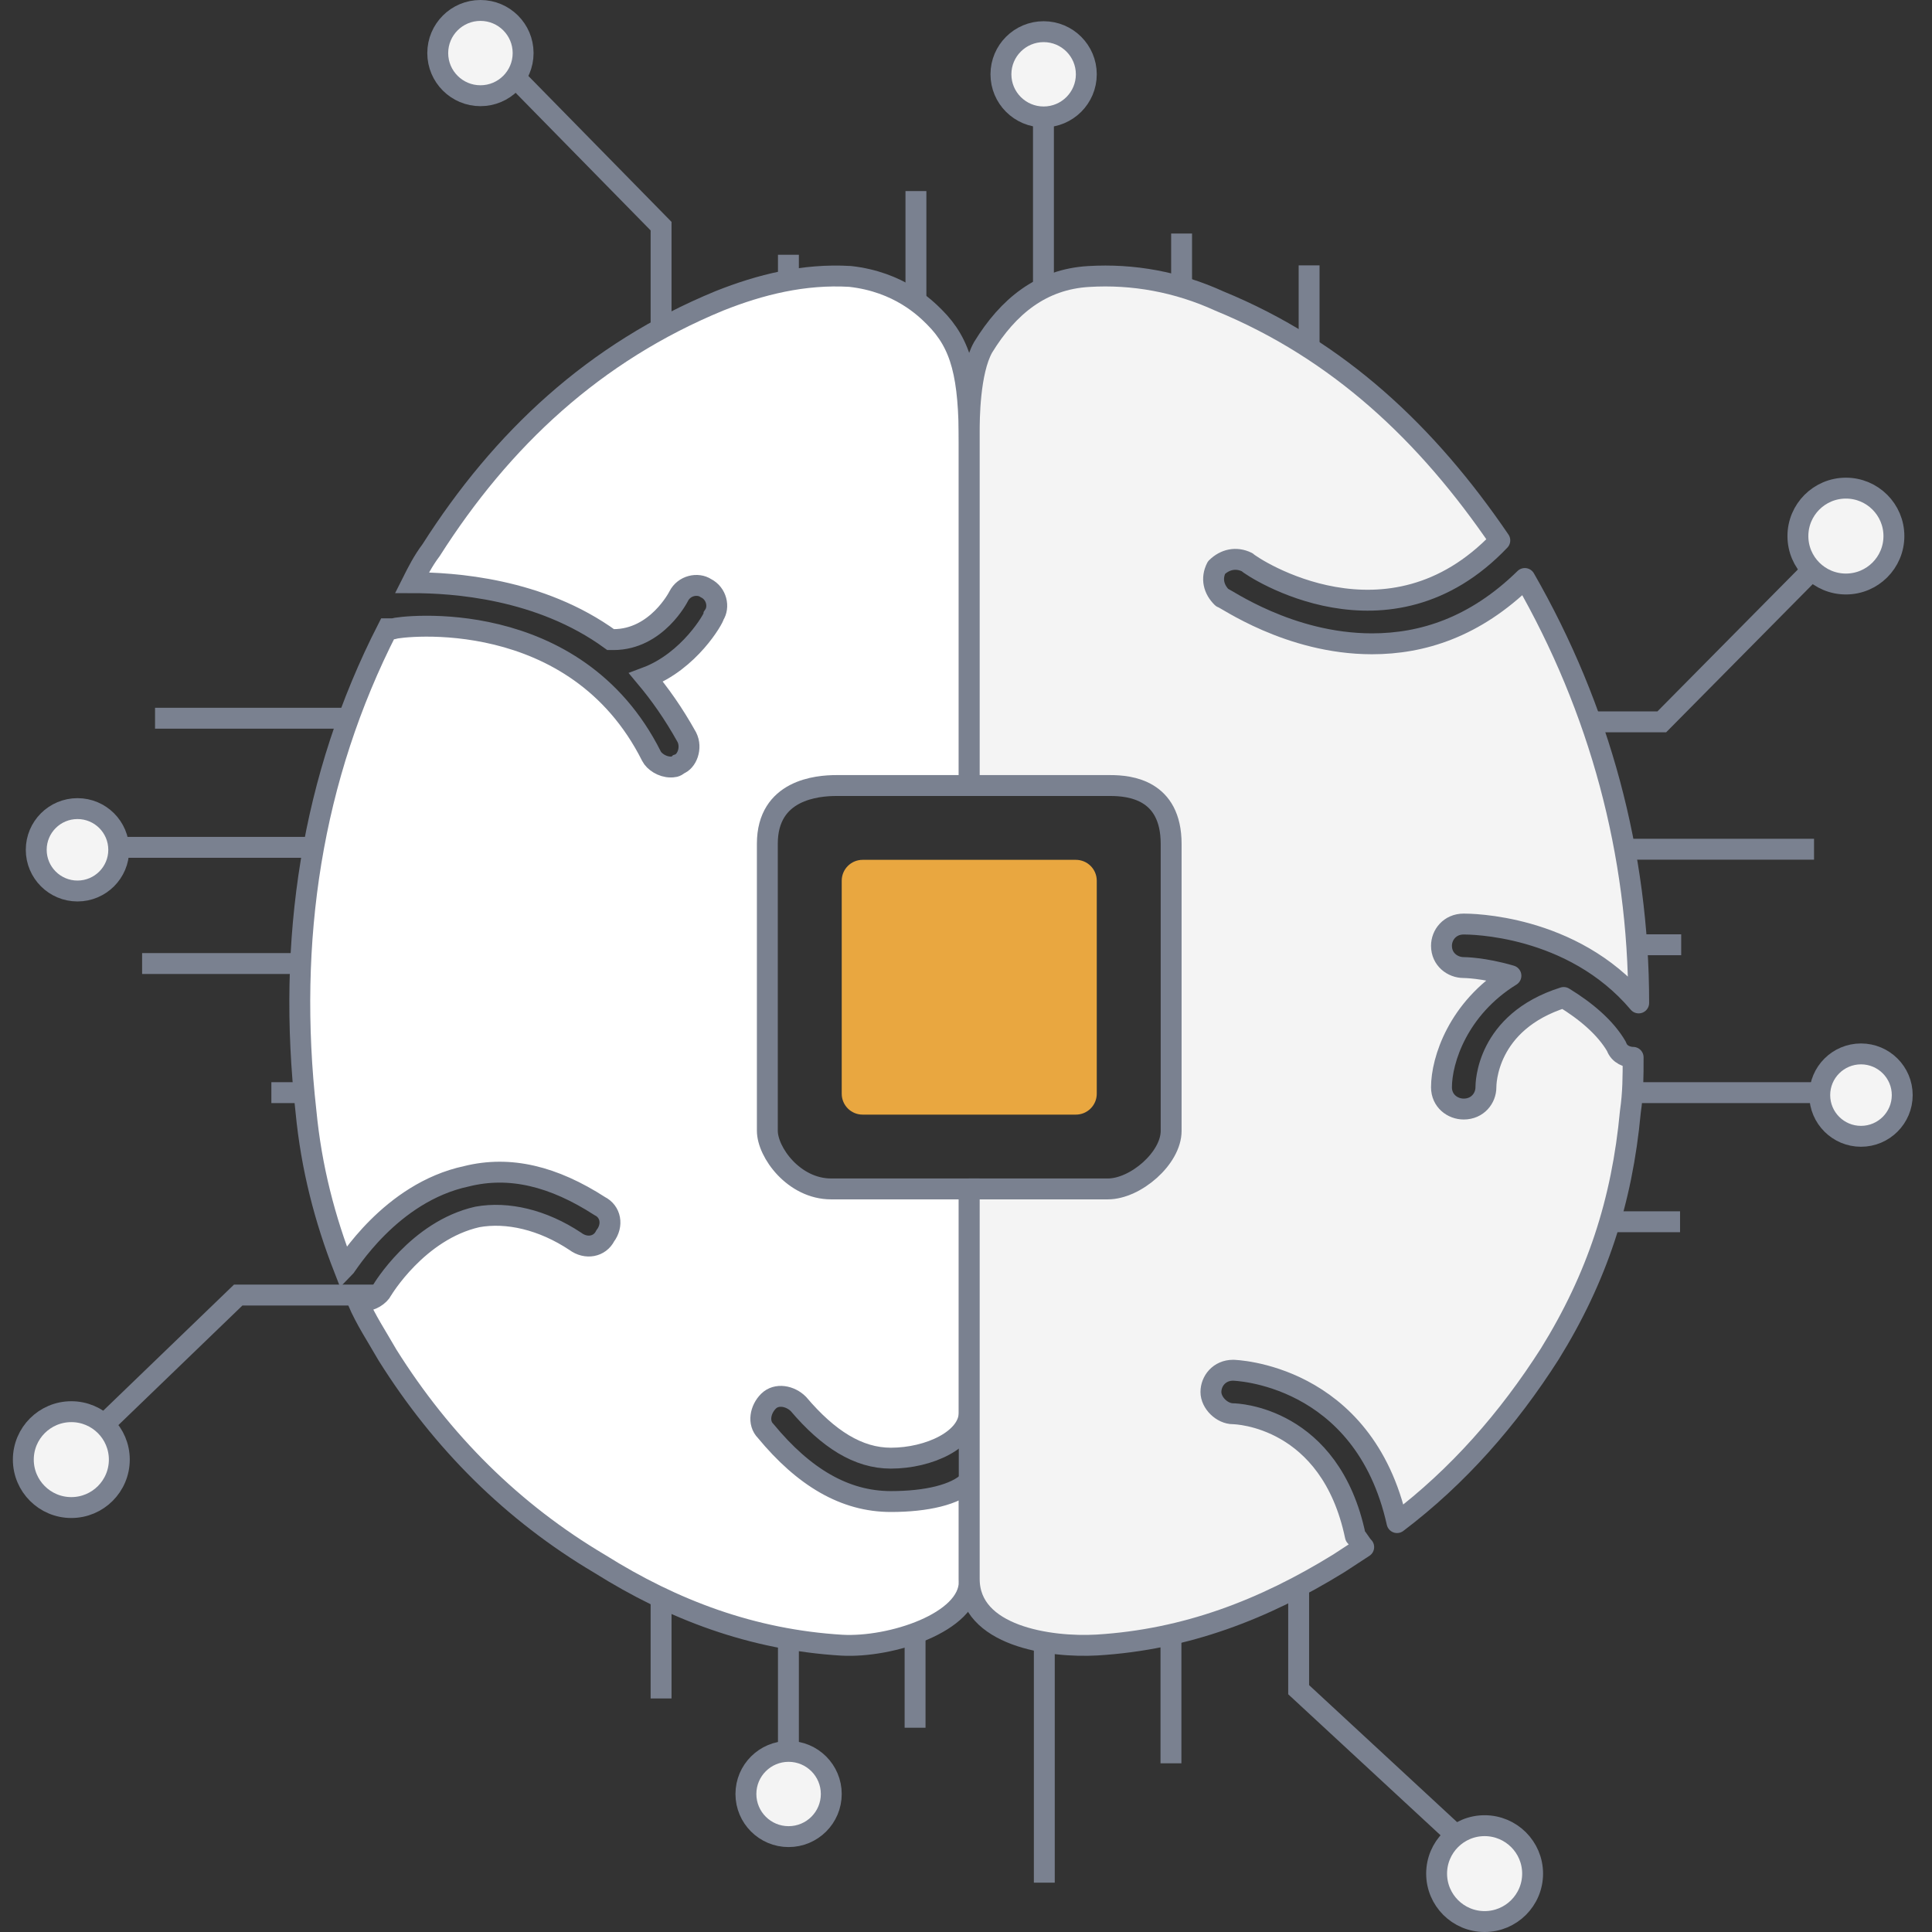 <svg width="120" height="120" viewBox="0 0 120 120" fill="none" xmlns="http://www.w3.org/2000/svg">
<rect x="0" y="0" width="120" height="120" fill="#333333" stroke="none"/>
<line x1="48.97" y1="15.824" x2="48.97" y2="21.437" stroke="#7A8190" stroke-width="1.298"/>
<line x1="56.89" y1="11.868" x2="56.89" y2="25.5" stroke="#7A8190" stroke-width="1.298"/>
<line x1="64.81" y1="7.253" x2="64.81" y2="24.895" stroke="#7A8190" stroke-width="1.298"/>
<line x1="73.391" y1="14.505" x2="73.391" y2="24.128" stroke="#7A8190" stroke-width="1.298"/>
<line x1="81.311" y1="16.483" x2="81.311" y2="22.899" stroke="#7A8190" stroke-width="1.298"/>
<line x1="113.181" y1="67.866" x2="95.521" y2="67.866" stroke="#7A8190" stroke-width="1.298"/>
<path d="M112.673 52.747L97.822 52.747" stroke="#7A8190" stroke-width="1.298"/>
<path d="M104.422 58.681L99.142 58.681" stroke="#7A8190" stroke-width="1.298"/>
<line x1="101.14" y1="67.866" x2="95.521" y2="67.866" stroke="#7A8190" stroke-width="1.298"/>
<line x1="104.351" y1="75.885" x2="98.732" y2="75.885" stroke="#7A8190" stroke-width="1.298"/>
<line x1="23.276" y1="44.611" x2="9.63" y2="44.611" stroke="#7A8190" stroke-width="1.298"/>
<line x1="25.684" y1="52.63" x2="4.814" y2="52.63" stroke="#7A8190" stroke-width="1.298"/>
<line x1="24.079" y1="59.847" x2="8.827" y2="59.847" stroke="#7A8190" stroke-width="1.298"/>
<line x1="22.474" y1="67.866" x2="16.855" y2="67.866" stroke="#7A8190" stroke-width="1.298"/>
<path d="M25.684 80.439L14.795 80.439L4.814 90.062" stroke="#7A8190" stroke-width="1.298"/>
<path d="M80.662 94.286L80.662 104.95L91.222 114.725" stroke="#7A8190" stroke-width="1.298"/>
<path d="M41.061 94.945L41.061 105.494" stroke="#7A8190" stroke-width="1.298"/>
<line x1="48.97" y1="94.286" x2="48.97" y2="109.522" stroke="#7A8190" stroke-width="1.298"/>
<line x1="56.837" y1="94.482" x2="56.837" y2="107.312" stroke="#7A8190" stroke-width="1.298"/>
<line x1="64.864" y1="94.482" x2="64.864" y2="116.935" stroke="#7A8190" stroke-width="1.298"/>
<line x1="72.73" y1="94.286" x2="72.73" y2="109.522" stroke="#7A8190" stroke-width="1.298"/>
<path d="M118.151 68.019C118.151 69.431 117.005 70.578 115.589 70.578C114.174 70.578 113.027 69.431 113.027 68.019C113.027 66.606 114.174 65.46 115.589 65.46C117.005 65.46 118.151 66.606 118.151 68.019Z" fill="#F4F4F4" stroke="#7A8190" stroke-width="1.298"/>
<path d="M67.473 4.615C67.473 6.077 66.286 7.263 64.822 7.263C63.357 7.263 62.17 6.077 62.17 4.615C62.17 3.154 63.357 1.967 64.822 1.967C66.286 1.967 67.473 3.154 67.473 4.615Z" fill="#F4F4F4" stroke="#7A8190" stroke-width="1.298"/>
<path d="M51.632 111.428C51.632 112.89 50.446 114.076 48.981 114.076C47.516 114.076 46.33 112.89 46.33 111.428C46.33 109.967 47.516 108.781 48.981 108.781C50.446 108.781 51.632 109.967 51.632 111.428Z" fill="#F4F4F4" stroke="#7A8190" stroke-width="1.298"/>
<path d="M7.375 52.783C7.375 54.195 6.229 55.342 4.813 55.342C3.398 55.342 2.251 54.195 2.251 52.783C2.251 51.37 3.398 50.224 4.813 50.224C6.229 50.224 7.375 51.37 7.375 52.783Z" fill="#F4F4F4" stroke="#7A8190" stroke-width="1.298"/>
<path d="M95.193 116.374C95.193 118.017 93.859 119.351 92.212 119.351C90.565 119.351 89.231 118.017 89.231 116.374C89.231 114.73 90.565 113.396 92.212 113.396C93.859 113.396 95.193 114.73 95.193 116.374Z" fill="#F4F4F4" stroke="#7A8190" stroke-width="1.298"/>
<path d="M92.542 44.835L103.217 44.835L113.003 34.945" stroke="#7A8190" stroke-width="1.298"/>
<path d="M114.653 30.319C116.3 30.319 117.634 31.653 117.634 33.297C117.634 34.941 116.3 36.274 114.653 36.274C113.005 36.274 111.671 34.941 111.671 33.297C111.671 31.653 113.005 30.319 114.653 30.319Z" fill="#F4F4F4" stroke="#7A8190" stroke-width="1.298"/>
<path d="M7.411 90.659C7.411 92.303 6.077 93.637 4.43 93.637C2.783 93.637 1.449 92.303 1.449 90.659C1.449 89.016 2.783 87.682 4.43 87.682C6.077 87.682 7.411 89.016 7.411 90.659Z" fill="#F4F4F4" stroke="#7A8190" stroke-width="1.298"/>
<path d="M41.061 25.055L41.061 14.047L31.161 3.956" stroke="#7A8190" stroke-width="1.298"/>
<path d="M29.841 5.945C28.376 5.945 27.189 4.758 27.189 3.297C27.189 1.835 28.376 0.649 29.841 0.649C31.306 0.649 32.492 1.835 32.492 3.297C32.492 4.758 31.306 5.945 29.841 5.945Z" fill="#F4F4F4" stroke="#7A8190" stroke-width="1.298"/>
<path d="M66.824 53.406H53.579C52.862 53.406 52.281 53.987 52.281 54.704V67.933C52.281 68.65 52.862 69.231 53.579 69.231H66.824C67.541 69.231 68.122 68.65 68.122 67.933V54.704C68.122 53.987 67.541 53.406 66.824 53.406Z" fill="#E9A740"/>
<path d="M49.589 87.202C51.447 89.391 53.306 90.569 55.334 90.569C57.7 90.569 60.201 89.413 60.201 87.73V73.846H51.621C49.311 73.846 47.661 71.576 47.661 70.23V52.408C47.661 49.041 50.768 48.791 51.951 48.791H60.201V27.564C60.201 23.355 59.727 21.377 58.038 19.694C57.483 19.141 55.841 17.505 52.799 17.169C49.927 17 47.223 17.674 44.688 18.684C36.915 21.882 31.17 27.27 26.776 34.172C26.269 34.845 25.931 35.519 25.593 36.192C28.128 36.192 33.536 36.529 37.929 39.727H38.098C40.802 39.727 42.154 37.034 42.154 37.034C42.492 36.361 43.336 36.192 43.843 36.529C44.519 36.866 44.688 37.707 44.35 38.212C44.35 38.381 42.83 41.074 40.126 42.084C40.971 43.095 41.816 44.273 42.66 45.788C42.998 46.462 42.66 47.303 42.154 47.472C41.985 47.64 41.816 47.64 41.647 47.64C41.14 47.64 40.633 47.303 40.464 46.967C35.732 37.539 24.918 38.886 24.411 39.054C24.242 39.054 24.242 39.054 24.073 39.054C19.341 48.313 17.82 58.414 19.003 69.02C19.341 72.556 20.186 75.754 21.369 78.785C21.538 78.617 24.242 74.071 28.973 73.061C31.677 72.388 34.38 73.061 37.253 74.913C37.929 75.249 38.098 76.091 37.591 76.765C37.253 77.438 36.408 77.606 35.732 77.101C33.705 75.754 31.508 75.249 29.649 75.586C25.931 76.428 23.735 80.132 23.735 80.132C23.566 80.468 23.059 80.805 22.552 80.805C22.383 80.805 22.383 80.805 22.214 80.805C22.721 81.984 23.397 82.994 24.073 84.172C27.452 89.559 31.846 93.936 37.253 97.135C41.816 99.997 46.716 101.849 52.292 102.186C55.334 102.354 60.201 100.776 60.201 98.251V92.004C59.356 92.846 57.531 93.263 55.334 93.263C52.461 93.263 49.927 91.748 47.561 88.886C47.054 88.381 47.223 87.539 47.73 87.034C48.237 86.529 49.082 86.697 49.589 87.202Z" fill="white" stroke="#7A8190" stroke-width="1.298" stroke-miterlimit="10"/>
<path d="M97.124 61.956C92.293 63.477 92.293 67.364 92.293 67.533C92.293 68.209 91.776 68.885 90.913 68.885C90.223 68.885 89.533 68.378 89.533 67.533C89.533 65.843 90.568 62.632 93.846 60.604C92.121 60.097 90.913 60.097 90.913 60.097C90.223 60.097 89.533 59.59 89.533 58.745C89.533 58.069 90.05 57.394 90.913 57.394C91.258 57.394 97.642 57.394 101.782 62.294C101.782 53 99.367 44.044 94.709 35.932C91.603 38.974 88.325 39.988 85.219 39.988C80.043 39.988 76.075 37.115 75.903 37.115C75.385 36.608 75.213 35.932 75.558 35.256C76.075 34.749 76.766 34.58 77.456 34.918C77.801 35.256 86.255 40.833 93.156 33.566C88.67 26.976 83.149 21.737 75.73 18.695C73.142 17.512 70.382 17.006 67.621 17.174C64.688 17.343 62.618 19.033 61.065 21.568C60.203 23.089 60.201 26.128 60.201 26.788V48.791H68.962C70.17 48.791 72.742 49.038 72.742 52.417V70.243C72.742 71.933 70.533 73.846 68.808 73.846H60.201V98.073C60.201 101.621 65.206 102.344 68.139 102.175C73.66 101.837 78.491 99.978 83.149 97.106C83.667 96.768 84.184 96.43 84.702 96.092C84.529 95.923 84.357 95.585 84.184 95.416C82.632 87.98 76.766 87.811 76.593 87.811C75.903 87.811 75.213 87.135 75.213 86.459C75.213 85.783 75.73 85.108 76.593 85.108C76.593 85.108 84.702 85.276 86.772 94.571C90.568 91.698 93.673 88.149 96.261 84.094C99.194 79.362 100.747 74.63 101.265 69.054C101.437 67.871 101.437 66.857 101.437 65.674C101.092 65.674 100.575 65.505 100.402 64.998C99.712 63.815 98.504 62.801 97.124 61.956Z" fill="#F4F4F4" stroke="#7A8190" stroke-width="1.298" stroke-miterlimit="10" stroke-linejoin="round"/>
</svg>
